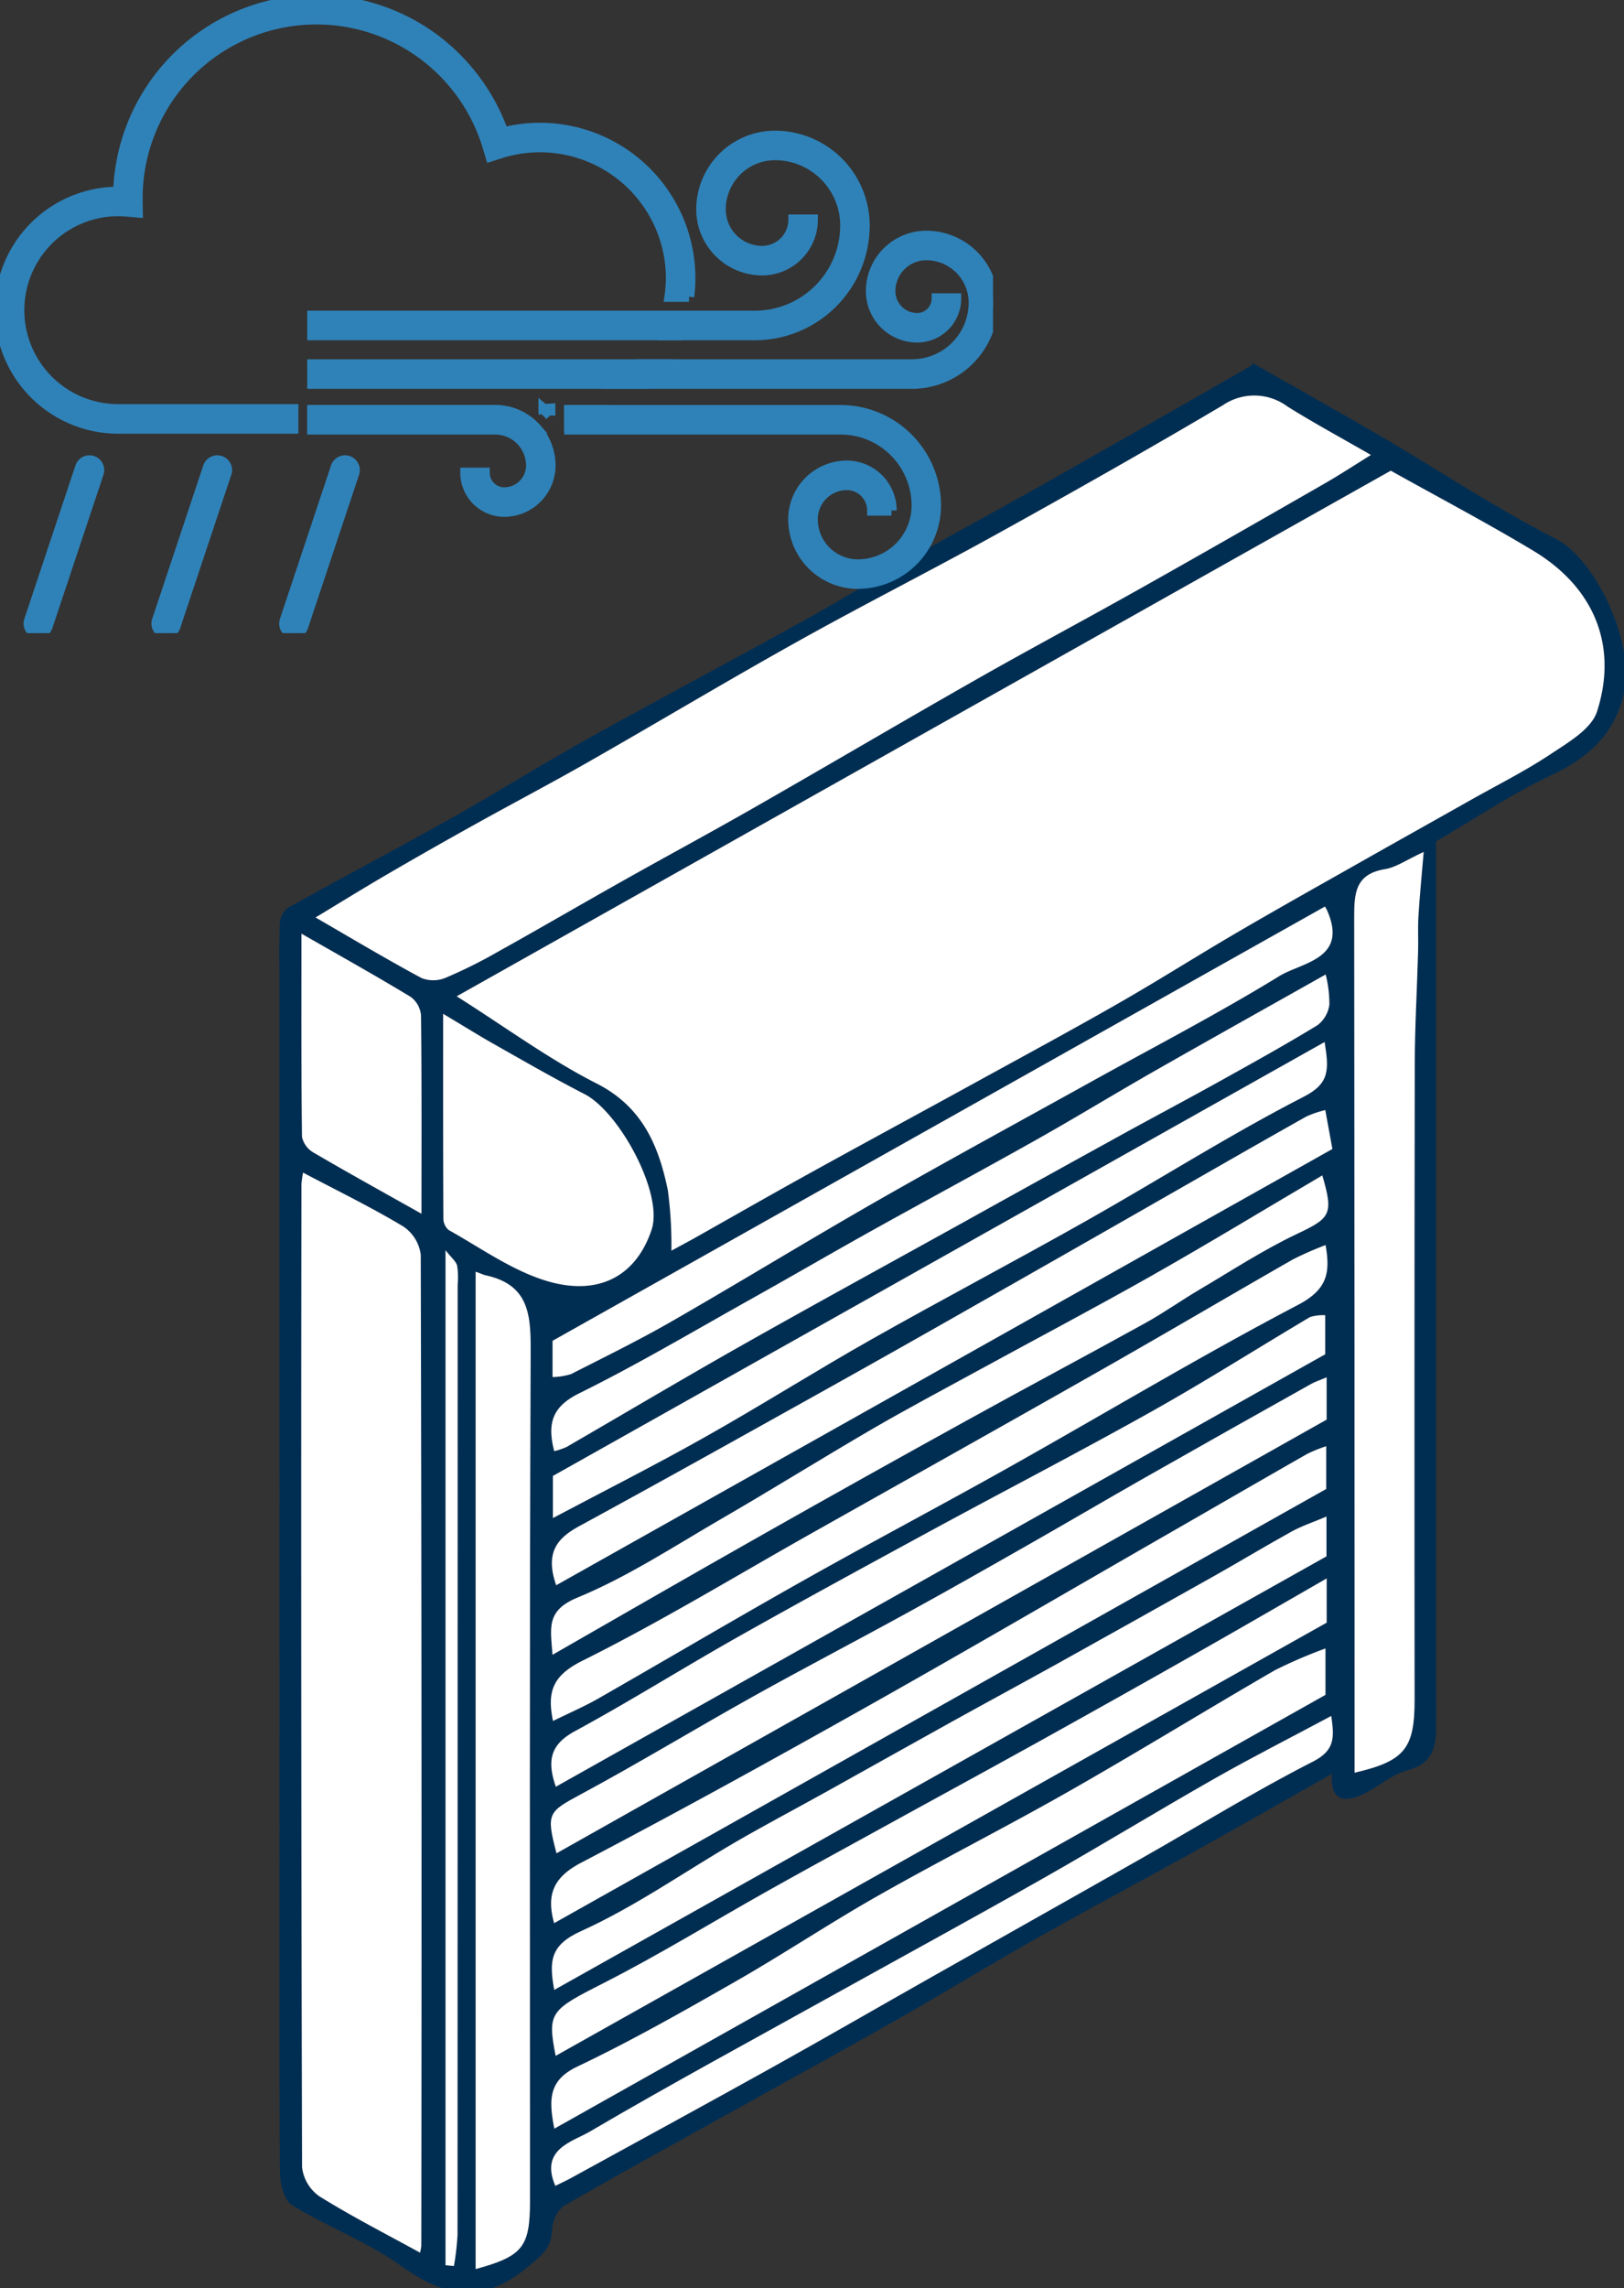 <?xml version="1.0" encoding="UTF-8"?> <svg xmlns="http://www.w3.org/2000/svg" xmlns:xlink="http://www.w3.org/1999/xlink" width="157" height="221.085" viewBox="0 0 157 221.085"><rect x="0" y="0" width="157" height="221.085" fill="#333333" stroke="none"/><defs><clipPath id="clip-path"><rect id="Rectangle_1427" data-name="Rectangle 1427" width="130" height="186" transform="translate(0 0)" fill="none" stroke="rgba(0,0,0,0)" stroke-width="1"></rect></clipPath><clipPath id="clip-path-2"><rect id="Rectangle_1420" data-name="Rectangle 1420" width="96" height="61.17" fill="#2f82b8" stroke="#2f82b8" stroke-width="1"></rect></clipPath></defs><g id="Groupe_274" data-name="Groupe 274" transform="translate(-422 -1908.915)"><g id="Groupe_272" data-name="Groupe 272" transform="translate(449 1944)"><g id="Groupe_265" data-name="Groupe 265" transform="translate(0 0)" clip-path="url(#clip-path)"><path id="Tracé_367" data-name="Tracé 367" d="M94.112,0c4.414,2.515,8.657,4.888,12.85,7.338,3.178,1.858,6.278,3.846,9.444,5.722,2.281,1.346,4.571,2.678,6.929,3.873,4.047,2.056,7.666,10.193,6.707,14.743-.876,4.169-3.479,6.444-7.181,8.193-3.763,1.778-7.249,4.136-11.039,6.346v2.926q0,40.919.018,81.831c0,2.249.068,4.219-2.8,4.991-1.654.447-3.039,1.823-4.663,2.476-1.447.58-2.834.391-2.595-2.154-4.583,2.589-8.855,5.036-13.157,7.426-5.19,2.885-10.438,5.675-15.61,8.592-4.476,2.527-8.858,5.213-13.326,7.752-4.976,2.834-10.006,5.592-15.015,8.376-5.764,3.207-11.554,6.37-17.264,9.672a3.2,3.2,0,0,0-1.041,2.323c-.092,1.743-1.018,2.4-2.343,3.509-4.326,3.6-7.971,2.971-12.228-.083-3.26-2.337-7.142-3.787-10.586-5.9-.757-.467-1.142-2.065-1.151-3.145C-.015,163.266.02,151.727.02,140.188q0-40.129-.009-80.254c0-1.976-.047-3.962.053-5.938A1.988,1.988,0,0,1,.9,52.585c5.243-2.917,10.551-5.716,15.785-8.654,4.426-2.485,8.728-5.187,13.16-7.657,6.891-3.834,13.87-7.521,20.767-11.349C54.8,22.6,58.88,20.1,63.037,17.731,66.57,15.714,70.159,13.8,73.7,11.793Q83.8,6.077,93.869.3a.808.808,0,0,0,.243-.3M107.45,10.391Q62.271,35.8,17.148,61.174c4.787,3.027,8.962,6.1,13.521,8.417,4.429,2.249,6,5.994,6.894,10.314a40.231,40.231,0,0,1,.346,5.846c.834-.453,1.565-.837,2.284-1.246,3.645-2.047,7.272-4.13,10.935-6.154,5.314-2.935,10.654-5.82,15.974-8.74,4.663-2.559,9.343-5.083,13.962-7.722,3.861-2.21,7.622-4.6,11.468-6.846,3.938-2.3,7.92-4.533,11.888-6.781,3.553-2.012,7.119-4,10.672-6.006,2.624-1.482,5.334-2.834,7.84-4.5,1.683-1.121,3.908-2.408,4.453-4.086,2.039-6.32-.222-11.986-6.178-15.557C116.681,15.4,112,12.935,107.45,10.391M3.506,53.555c3.556,2.056,6.861,4.036,10.255,5.861a3.119,3.119,0,0,0,2.352-.047,47.788,47.788,0,0,0,5.036-2.509c4.053-2.26,8.065-4.6,12.113-6.873,4.228-2.379,8.506-4.678,12.716-7.086,7.133-4.077,14.211-8.249,21.35-12.308,5.225-2.971,10.53-5.793,15.767-8.74q9.014-5.059,17.965-10.228c1.547-.888,3.039-1.87,4.474-2.757-2.784-1.607-5.468-3.053-8.048-4.663a5.385,5.385,0,0,0-6.243-.154C84.053,8.3,76.774,12.415,69.463,16.462,63.07,20,56.54,23.306,50.155,26.865c-6.8,3.79-13.477,7.793-20.24,11.648-3.589,2.047-7.252,3.968-10.861,5.974q-4.358,2.428-8.669,4.929c-2.272,1.323-4.509,2.71-6.879,4.139M2.3,78.21a10.017,10.017,0,0,0-.157,1.121q-.013,47.478.056,94.959a3.99,3.99,0,0,0,1.692,2.826c3.133,1.95,6.435,3.63,9.716,5.435a4.654,4.654,0,0,0,.121-.663q.013-47.868-.059-95.743a3.855,3.855,0,0,0-1.686-2.74c-3.053-1.828-6.269-3.391-9.684-5.2M110.633,47.226c-1.672.763-2.66,1.488-3.74,1.663-2.9.473-2.991,2.346-2.985,4.722q.1,39.325.041,78.656v3.917c4.834-1.127,5.8-2.323,5.8-7.015q0-30.676.015-61.351c.006-3.678.222-7.352.325-11.03.033-1.1-.035-2.216.03-3.317.112-1.867.3-3.728.509-6.246M18.982,87.778v96.364c4.556-1.252,5.258-2.118,5.258-6.595,0-27.2-.056-54.4.059-81.594.015-3.663.086-6.885-4.373-7.829-.163-.035-.317-.115-.944-.346M15.837,62.863c0,7.1-.009,13.447.024,19.794a1.453,1.453,0,0,0,.515,1.1c2.973,1.66,5.835,3.7,9.015,4.766,5.352,1.8,9.1-.275,10.607-4.823,1.151-3.482-3.124-11.364-6.5-13.089-2.947-1.506-5.817-3.166-8.7-4.793-1.465-.828-2.894-1.719-4.962-2.956M26.592,170.577c24.939-14.021,49.688-27.933,74.55-41.913v-4.482a45.865,45.865,0,0,0-4.914,2.115c-6.648,3.849-13.19,7.879-19.868,11.675-6.074,3.453-12.317,6.61-18.4,10.054-4.675,2.648-9.157,5.639-13.82,8.308-5.033,2.876-10.086,5.752-15.314,8.237-2.784,1.323-2.8,3.154-2.237,6.006m-.009-65.455a7.437,7.437,0,0,0,1.163-.391c5.678-3.287,11.32-6.639,17.033-9.87C51.756,90.92,58.785,87.08,65.792,83.2q7.86-4.358,15.728-8.7c3.139-1.728,6.308-3.4,9.438-5.145,3.169-1.76,6.337-3.515,9.426-5.4a2.991,2.991,0,0,0,1.133-1.988,11.627,11.627,0,0,0-.358-2.9c-5.524,3.113-11.063,6.2-16.569,9.341-3.811,2.175-7.559,4.465-11.385,6.616-5.293,2.976-10.642,5.852-15.947,8.808-3.882,2.16-7.719,4.4-11.6,6.565-5.527,3.089-10.98,6.326-16.648,9.128-2.595,1.284-3.142,2.876-2.429,5.6m-.166-7.16a6.732,6.732,0,0,0,1.781-.284c3.272-1.666,6.577-3.281,9.758-5.11C44.6,88.754,51.134,84.751,57.78,80.949c6.8-3.885,13.693-7.627,20.545-11.429,6.133-3.405,12.373-6.627,18.344-10.293,2.2-1.349,6.7-1.651,4.633-6.346a3.51,3.51,0,0,0-.21-.379q-37.377,21-74.674,41.954Zm74.642-32.371-74.6,41.922v4.068c5.033-2.666,9.926-5.136,14.7-7.826,5.423-3.05,10.684-6.382,16.1-9.441,6.891-3.9,13.9-7.58,20.8-11.471C85.076,78.881,91.9,74.538,99.068,70.86c2.509-1.29,2.405-2.645,1.991-5.269m.062,6.574a10.529,10.529,0,0,0-1.852.633c-4.462,2.515-8.9,5.068-13.347,7.6Q76.709,85.657,67.5,90.9,59.814,95.265,52.1,99.58c-7.678,4.278-15.35,8.571-23.069,12.767-2.136,1.16-3.379,2.53-2.266,5.731q37.648-21.152,75.038-42.155c-.237-1.3-.453-2.476-.686-3.758M26.415,124.791c6.982-4,13.7-7.876,20.453-11.693q9.786-5.534,19.631-10.965c5.722-3.16,11.5-6.228,17.219-9.391,1.787-.988,3.459-2.181,5.219-3.219,3.127-1.843,6.181-3.843,9.447-5.394,3.219-1.527,3.568-1.861,2.45-5.654-5.509,3.246-10.941,6.545-16.471,9.678C78.78,91.314,73.1,94.3,67.472,97.379c-3.382,1.846-6.79,3.651-10.122,5.586-4.876,2.837-9.666,5.832-14.551,8.657-4.6,2.669-9.1,5.636-13.983,7.648-3.08,1.269-2.577,2.985-2.4,5.521m.05,6.4c1.636-.808,3.074-1.423,4.417-2.2,6.607-3.778,13.16-7.654,19.794-11.385,6.559-3.692,13.219-7.2,19.782-10.882C79.8,101.48,89,95.956,98.488,90.982c2.852-1.494,3.13-3.121,2.66-5.778a32.906,32.906,0,0,0-3.157,1.388c-6.193,3.544-12.338,7.166-18.542,10.69-9.323,5.293-18.675,10.524-28.013,15.785-7.346,4.139-14.566,8.533-22.1,12.287-2.823,1.4-3.482,2.9-2.867,5.835m.107,19.533q37.306-20.97,74.636-41.948V104.64a14.362,14.362,0,0,0-1.814.731c-4.616,2.636-9.216,5.3-13.826,7.947-9.707,5.58-19.382,11.222-29.143,16.708-9.009,5.059-18.06,10.054-27.214,14.841-2.627,1.37-3.447,3.006-2.639,5.855m74.665-39.285c-1.373.58-2.408.917-3.346,1.435-2.473,1.367-4.888,2.828-7.349,4.216q-7.62,4.287-15.261,8.533c-3.408,1.891-6.838,3.74-10.243,5.627-4.089,2.266-8.16,4.556-12.243,6.829-2.879,1.6-5.793,3.133-8.642,4.784-4.985,2.894-9.752,6.266-14.974,8.628-2.976,1.346-3.113,2.864-2.6,5.684q37.634-21.121,74.656-41.889Zm-74.5,26.1q37.4-21.01,74.381-41.782V91.985a4.322,4.322,0,0,0-1.467.175c-5.095,3.021-10.1,6.2-15.255,9.092-7.086,3.968-14.3,7.7-21.436,11.574-6.228,3.382-12.453,6.767-18.625,10.246-5.275,2.976-10.418,6.2-15.743,9.095-2.275,1.237-2.775,2.722-1.855,5.373m74.526-20.128c-4.187,2.405-8,4.624-11.844,6.8q-8.064,4.562-16.166,9.071c-5.5,3.05-11.03,6.05-16.545,9.083-3.21,1.763-6.423,3.512-9.616,5.308-5.222,2.935-10.341,6.086-15.675,8.8-5.178,2.639-5.542,2.814-4.7,7.065C51.6,149.57,76.378,135.658,101.26,121.69Zm-.009-19.421c-.716.3-1.115.423-1.473.624q-8.082,4.536-16.151,9.1c-3.772,2.145-7.512,4.346-11.284,6.491-3.882,2.21-7.767,4.414-11.684,6.565-4.938,2.71-9.935,5.311-14.853,8.054-5.565,3.1-11.018,6.414-16.625,9.435-3.181,1.713-3.408,1.823-2.382,5.716q37.27-20.978,74.452-41.9ZM101.7,130.7c-3.92,2.095-7.63,3.976-11.243,6.033-5.571,3.163-11.045,6.506-16.622,9.663-6.719,3.811-13.506,7.506-20.261,11.261-7.861,4.364-15.776,8.639-23.527,13.193-1.7,1-4.888,1.692-3.358,5.249.553-.275,1.018-.482,1.462-.725,6.5-3.565,13.012-7.1,19.489-10.707,5.187-2.888,10.326-5.861,15.492-8.781,6.769-3.831,13.551-7.636,20.317-11.474,5.494-3.115,10.876-6.444,16.5-9.305,2.163-1.1,2.033-2.417,1.752-4.405M13.746,82.18c0-6.613.03-12.882-.044-19.152a2.476,2.476,0,0,0-.994-1.8C9.387,59.218,6,57.33,2.142,55.12c0,6.98-.027,13.308.053,19.631a2.329,2.329,0,0,0,1.13,1.527c3.308,1.938,6.66,3.787,10.42,5.9m2.323,101.586c.272.027.547.053.817.077a26.492,26.492,0,0,0,.346-3q.022-45.911.012-91.82a7.519,7.519,0,0,0-.05-1.828c-.109-.417-.544-.752-1.124-1.494Z" transform="translate(0 0.001)" fill="#002e53" stroke="rgba(0,0,0,0)" stroke-width="1"></path><path id="Tracé_368" data-name="Tracé 368" d="M96.1,3.512c4.547,2.542,9.231,5.006,13.755,7.722,5.956,3.571,8.219,9.237,6.181,15.557-.544,1.681-2.769,2.968-4.456,4.089-2.5,1.663-5.213,3.015-7.84,4.5-3.55,2-7.116,3.994-10.669,6.006C89.1,43.632,85.115,45.86,81.18,48.164c-3.846,2.246-7.6,4.633-11.468,6.843-4.618,2.642-9.3,5.163-13.962,7.725-5.32,2.92-10.66,5.8-15.974,8.74-3.66,2.021-7.29,4.1-10.932,6.154-.722.405-1.453.79-2.287,1.246a40.273,40.273,0,0,0-.346-5.849c-.894-4.32-2.465-8.062-6.894-10.311C14.758,60.4,10.586,57.321,5.8,54.295L96.1,3.512" transform="translate(11.352 6.879)" fill="#fff" stroke="rgba(0,0,0,0)" stroke-width="1"></path><path id="Tracé_369" data-name="Tracé 369" d="M1.185,51.486c2.37-1.429,4.607-2.817,6.879-4.139q4.309-2.512,8.669-4.929c3.613-2.006,7.272-3.929,10.861-5.974,6.764-3.858,13.444-7.858,20.243-11.648,6.382-3.562,12.912-6.861,19.305-10.4,7.311-4.047,14.589-8.16,21.779-12.412a5.384,5.384,0,0,1,6.243.151c2.58,1.61,5.263,3.059,8.048,4.666-1.435.885-2.926,1.867-4.474,2.757-5.977,3.429-11.956,6.855-17.965,10.228-5.237,2.944-10.542,5.766-15.767,8.737-7.139,4.059-14.216,8.234-21.35,12.308-4.21,2.411-8.488,4.71-12.716,7.089-4.047,2.275-8.059,4.613-12.113,6.873A47.788,47.788,0,0,1,13.792,57.3a3.1,3.1,0,0,1-2.352.044c-3.394-1.823-6.7-3.8-10.255-5.858" transform="translate(2.321 2.07)" fill="#fff" stroke="rgba(0,0,0,0)" stroke-width="1"></path><path id="Tracé_370" data-name="Tracé 370" d="M.886,26.434c3.414,1.8,6.63,3.367,9.684,5.2a3.862,3.862,0,0,1,1.692,2.74q.12,47.873.053,95.743a4.261,4.261,0,0,1-.121.663c-3.281-1.8-6.58-3.485-9.716-5.435a3.986,3.986,0,0,1-1.689-2.826Q.66,75.032.729,27.555a10.8,10.8,0,0,1,.157-1.121" transform="translate(1.413 51.776)" fill="#fff" stroke="rgba(0,0,0,0)" stroke-width="1"></path><path id="Tracé_371" data-name="Tracé 371" d="M41.843,15.962c-.21,2.521-.4,4.379-.509,6.246-.065,1.1,0,2.213-.03,3.317-.1,3.681-.32,7.355-.325,11.03q-.049,30.676-.015,61.351c0,4.692-.97,5.891-5.8,7.015V101q0-39.325-.038-78.656c-.006-2.376.083-4.246,2.982-4.722,1.083-.175,2.071-.9,3.74-1.663" transform="translate(68.791 31.265)" fill="#fff" stroke="rgba(0,0,0,0)" stroke-width="1"></path><path id="Tracé_372" data-name="Tracé 372" d="M6.416,29.668c.627.231.781.311.941.346,4.459.947,4.391,4.166,4.376,7.832-.115,27.2-.065,54.392-.062,81.594,0,4.474-.7,5.34-5.255,6.592Z" transform="translate(12.567 58.111)" fill="#fff" stroke="rgba(0,0,0,0)" stroke-width="1"></path><path id="Tracé_373" data-name="Tracé 373" d="M5.354,21.247c2.068,1.237,3.5,2.13,4.962,2.956C13.2,25.83,16.067,27.49,19.014,29c3.376,1.725,7.651,9.607,6.5,13.089-1.5,4.547-5.255,6.619-10.607,4.823C11.727,45.84,8.866,43.8,5.9,42.141a1.446,1.446,0,0,1-.518-1.1c-.033-6.346-.024-12.693-.024-19.794" transform="translate(10.484 41.617)" fill="#fff" stroke="rgba(0,0,0,0)" stroke-width="1"></path><path id="Tracé_374" data-name="Tracé 374" d="M9.179,88.367c-.559-2.852-.547-4.684,2.24-6.006C16.644,79.876,21.7,77,26.733,74.124c4.663-2.669,9.142-5.66,13.82-8.308,6.077-3.444,12.323-6.6,18.394-10.054,6.678-3.8,13.219-7.826,19.868-11.675a46.126,46.126,0,0,1,4.914-2.115v4.482C58.867,60.434,34.12,74.346,9.179,88.367" transform="translate(17.411 82.21)" fill="#fff" stroke="rgba(0,0,0,0)" stroke-width="1"></path><path id="Tracé_375" data-name="Tracé 375" d="M9.173,66.023c-.71-2.728-.166-4.32,2.429-5.6,5.669-2.8,11.122-6.039,16.648-9.128,3.879-2.166,7.722-4.405,11.6-6.565,5.308-2.956,10.66-5.832,15.95-8.808,3.826-2.151,7.571-4.441,11.382-6.616,5.509-3.139,11.045-6.228,16.569-9.341a11.627,11.627,0,0,1,.358,2.9,2.979,2.979,0,0,1-1.133,1.988c-3.089,1.888-6.258,3.642-9.423,5.4C70.418,32,67.249,33.673,64.11,35.4q-7.873,4.336-15.728,8.7c-7.006,3.879-14.033,7.719-21.013,11.66-5.71,3.231-11.352,6.583-17.03,9.87a7.493,7.493,0,0,1-1.166.391" transform="translate(17.408 39.1)" fill="#fff" stroke="rgba(0,0,0,0)" stroke-width="1"></path><path id="Tracé_376" data-name="Tracé 376" d="M8.929,63.205V59.7Q46.2,38.76,83.6,17.745a3.51,3.51,0,0,1,.21.379c2.065,4.7-2.429,5-4.633,6.346-5.971,3.663-12.21,6.888-18.344,10.293-6.852,3.8-13.743,7.545-20.545,11.429-6.645,3.8-13.178,7.8-19.823,11.619-3.181,1.828-6.485,3.444-9.758,5.11a6.732,6.732,0,0,1-1.781.284" transform="translate(17.489 34.757)" fill="#fff" stroke="rgba(0,0,0,0)" stroke-width="1"></path><path id="Tracé_377" data-name="Tracé 377" d="M83.542,22.169c.417,2.627.521,3.982-1.991,5.269-7.169,3.678-13.989,8.021-21.013,11.983C53.645,43.312,46.63,47,39.739,50.892c-5.414,3.059-10.675,6.391-16.1,9.441-4.772,2.692-9.669,5.163-14.7,7.826V64.09c24.7-13.876,49.448-27.788,74.6-41.921" transform="translate(17.514 43.423)" fill="#fff" stroke="rgba(0,0,0,0)" stroke-width="1"></path><path id="Tracé_378" data-name="Tracé 378" d="M83.675,24.391c.234,1.281.45,2.462.686,3.758Q46.935,49.171,9.323,70.3c-1.112-3.2.13-4.571,2.266-5.731,7.719-4.2,15.391-8.488,23.069-12.767q7.713-4.3,15.391-8.678,9.222-5.232,18.427-10.5c4.447-2.536,8.885-5.092,13.347-7.6a10.068,10.068,0,0,1,1.852-.633" transform="translate(17.447 47.775)" fill="#fff" stroke="rgba(0,0,0,0)" stroke-width="1"></path><path id="Tracé_379" data-name="Tracé 379" d="M9.022,72.839c-.178-2.536-.678-4.252,2.4-5.521,4.882-2.012,9.379-4.982,13.983-7.648,4.882-2.826,9.675-5.82,14.551-8.657,3.331-1.935,6.74-3.743,10.122-5.589,5.63-3.077,11.308-6.062,16.891-9.225,5.53-3.13,10.962-6.432,16.471-9.675,1.118,3.793.769,4.124-2.45,5.654-3.266,1.547-6.323,3.55-9.447,5.394-1.76,1.038-3.432,2.231-5.219,3.219-5.722,3.16-11.5,6.228-17.219,9.391q-9.844,5.428-19.631,10.965C22.724,64.963,16,68.839,9.022,72.839" transform="translate(17.393 51.953)" fill="#fff" stroke="rgba(0,0,0,0)" stroke-width="1"></path><path id="Tracé_380" data-name="Tracé 380" d="M9.084,74.78c-.615-2.932.047-4.429,2.87-5.835,7.539-3.752,14.755-8.148,22.1-12.284C43.4,51.4,52.748,46.166,62.071,40.873c6.2-3.521,12.35-7.145,18.542-10.687A31.873,31.873,0,0,1,83.77,28.8c.467,2.654.192,4.281-2.66,5.775-9.483,4.976-18.687,10.5-28.033,15.743C46.514,54,39.854,57.507,33.3,61.2,26.661,64.933,20.111,68.806,13.5,72.587c-1.346.772-2.781,1.388-4.42,2.192" transform="translate(17.379 56.409)" fill="#fff" stroke="rgba(0,0,0,0)" stroke-width="1"></path><path id="Tracé_381" data-name="Tracé 381" d="M9.177,81.448c-.8-2.849.012-4.485,2.642-5.855,9.151-4.787,18.2-9.781,27.211-14.841,9.764-5.485,19.436-11.128,29.143-16.708C72.783,41.4,77.384,38.731,82,36.1a14.24,14.24,0,0,1,1.817-.731V39.5Q46.421,60.519,9.177,81.448" transform="translate(17.394 69.273)" fill="#fff" stroke="rgba(0,0,0,0)" stroke-width="1"></path><path id="Tracé_382" data-name="Tracé 382" d="M83.794,37.664V41.51Q46.732,62.3,9.137,83.4c-.515-2.82-.379-4.337,2.6-5.684,5.222-2.361,9.988-5.731,14.974-8.628,2.849-1.651,5.764-3.184,8.642-4.784,4.083-2.272,8.154-4.562,12.243-6.829,3.405-1.885,6.835-3.734,10.243-5.627Q65.475,47.6,73.1,43.315c2.462-1.388,4.876-2.849,7.349-4.216.938-.515,1.973-.855,3.346-1.435" transform="translate(17.443 73.772)" fill="#fff" stroke="rgba(0,0,0,0)" stroke-width="1"></path><path id="Tracé_383" data-name="Tracé 383" d="M9.326,76.645c-.923-2.651-.423-4.136,1.855-5.373,5.326-2.891,10.465-6.119,15.74-9.095,6.172-3.479,12.4-6.864,18.625-10.246,7.136-3.873,14.353-7.607,21.436-11.574,5.16-2.891,10.163-6.071,15.258-9.092a4.322,4.322,0,0,1,1.467-.175v3.772Q46.738,55.632,9.326,76.645" transform="translate(17.409 60.896)" fill="#fff" stroke="rgba(0,0,0,0)" stroke-width="1"></path><path id="Tracé_384" data-name="Tracé 384" d="M83.8,39.684v4.275C58.922,57.93,34.14,71.842,9.261,85.813c-.84-4.255-.479-4.426,4.7-7.065,5.334-2.716,10.453-5.867,15.675-8.8,3.2-1.8,6.406-3.547,9.616-5.308C44.765,61.6,50.295,58.6,55.795,55.551q8.1-4.491,16.166-9.068c3.843-2.178,7.657-4.4,11.844-6.8" transform="translate(17.456 77.729)" fill="#fff" stroke="rgba(0,0,0,0)" stroke-width="1"></path><path id="Tracé_385" data-name="Tracé 385" d="M83.871,33.12V37.2Q46.654,58.147,9.419,79.1c-1.027-3.891-.8-4,2.382-5.716,5.607-3.021,11.06-6.332,16.625-9.435,4.917-2.743,9.915-5.343,14.853-8.054,3.917-2.148,7.8-4.352,11.684-6.565,3.772-2.145,7.512-4.346,11.284-6.491q8.059-4.576,16.151-9.1c.358-.2.757-.323,1.473-.624" transform="translate(17.381 64.872)" fill="#fff" stroke="rgba(0,0,0,0)" stroke-width="1"></path><path id="Tracé_386" data-name="Tracé 386" d="M84.3,44.176c.281,1.988.411,3.3-1.755,4.4-5.621,2.861-11,6.19-16.5,9.308C59.281,61.724,52.5,65.529,45.731,69.36c-5.166,2.92-10.308,5.894-15.492,8.778-6.477,3.6-12.989,7.145-19.489,10.71-.447.243-.908.45-1.465.725-1.527-3.556,1.66-4.255,3.358-5.252C20.4,79.769,28.31,75.5,36.171,71.13c6.758-3.752,13.545-7.447,20.264-11.258,5.577-3.16,11.048-6.5,16.619-9.666,3.615-2.053,7.326-3.935,11.246-6.03" transform="translate(17.399 86.527)" fill="#fff" stroke="rgba(0,0,0,0)" stroke-width="1"></path><path id="Tracé_387" data-name="Tracé 387" d="M12.331,45.69c-3.76-2.115-7.113-3.965-10.418-5.9A2.324,2.324,0,0,1,.78,38.261C.7,31.938.727,25.61.727,18.63c3.855,2.21,7.246,4.1,10.565,6.113a2.476,2.476,0,0,1,.994,1.8c.074,6.269.044,12.539.044,19.152" transform="translate(1.415 36.491)" fill="#fff" stroke="rgba(0,0,0,0)" stroke-width="1"></path><path id="Tracé_388" data-name="Tracé 388" d="M5.431,127.029V28.967c.58.743,1.015,1.077,1.124,1.494a7.519,7.519,0,0,1,.05,1.828q0,45.907-.012,91.82a26.492,26.492,0,0,1-.346,3c-.269-.024-.544-.05-.817-.077" transform="translate(10.638 56.738)" fill="#fff" stroke="rgba(0,0,0,0)" stroke-width="1"></path></g></g><g id="Groupe_275" data-name="Groupe 275" transform="translate(422 1908.915)"><g id="Groupe_253" data-name="Groupe 253" transform="translate(0 0)" clip-path="url(#clip-path-2)"><path id="Tracé_343" data-name="Tracé 343" d="M2.187,36.863a.969.969,0,0,1-.293-.046.923.923,0,0,1-.584-1.173L6.252,20.815a.927.927,0,0,1,1.759.586L3.067,36.231a.928.928,0,0,1-.88.633" transform="translate(1.518 24.308)" fill="#2f82b8" stroke="#2f82b8" stroke-width="1"></path><path id="Tracé_344" data-name="Tracé 344" d="M7.793,36.863a.969.969,0,0,1-.293-.046.926.926,0,0,1-.584-1.173l4.942-14.829a.927.927,0,1,1,1.759.586L8.672,36.231a.924.924,0,0,1-.88.633" transform="translate(8.271 24.308)" fill="#2f82b8" stroke="#2f82b8" stroke-width="1"></path><path id="Tracé_345" data-name="Tracé 345" d="M13.4,36.863a.983.983,0,0,1-.3-.046.926.926,0,0,1-.584-1.173l4.942-14.829a.927.927,0,1,1,1.759.586L14.277,36.231a.923.923,0,0,1-.877.633" transform="translate(15.021 24.308)" fill="#2f82b8" stroke="#2f82b8" stroke-width="1"></path><path id="Tracé_346" data-name="Tracé 346" d="M24.969,17.977v1.49a14.469,14.469,0,0,0,4.1-1.49Z" transform="translate(30.073 21.653)" fill="#2f82b8" stroke="#2f82b8" stroke-width="1"></path><path id="Tracé_347" data-name="Tracé 347" d="M24.474,18.569v-.653c-.209.015-.419.026-.633.033a6.987,6.987,0,0,1,.633.619" transform="translate(28.714 21.579)" fill="#2f82b8" stroke="#2f82b8" stroke-width="1"></path><path id="Tracé_348" data-name="Tracé 348" d="M29.1,15.973a12.9,12.9,0,0,1-2.019,1.856h2.839a14.839,14.839,0,0,0,1.545-1.856Z" transform="translate(32.62 19.239)" fill="#2f82b8" stroke="#2f82b8" stroke-width="1"></path><path id="Tracé_349" data-name="Tracé 349" d="M28.344,39.629v-.084H11.43a9.578,9.578,0,0,1,0-19.156c.276,0,.562.013.851.04l1.027.09-.02-1.032c0-.11,0-.22,0-.333A17.3,17.3,0,0,1,47.161,14.2l.271.908.9-.291A12.676,12.676,0,0,1,64.874,26.878a12.866,12.866,0,0,1-.139,1.786h1.878a14.042,14.042,0,0,0,.115-1.786A14.529,14.529,0,0,0,48.656,12.8a19.348,19.348,0,0,0-6.527-8.926,19.154,19.154,0,0,0-30.69,14.666H11.43a11.431,11.431,0,0,0,0,22.862H28.344Z" transform="translate(0 0.001)" fill="#2f82b8" stroke="#2f82b8" stroke-width="1"></path><path id="Tracé_350" data-name="Tracé 350" d="M35.327,19.747a5.322,5.322,0,0,0-3.959-1.77H13.7v1.77Z" transform="translate(16.497 21.653)" fill="#2f82b8" stroke="#2f82b8" stroke-width="1"></path><path id="Tracé_351" data-name="Tracé 351" d="M28.853,15.7h2.041a13.992,13.992,0,0,0,.619-1.856H29.585a12.639,12.639,0,0,1-.732,1.856" transform="translate(34.751 16.675)" fill="#2f82b8" stroke="#2f82b8" stroke-width="1"></path><path id="Tracé_352" data-name="Tracé 352" d="M32.25,27.782a4.465,4.465,0,0,0,4.46-4.46,5.348,5.348,0,0,0-5.341-5.346H13.7v1.854H31.369a3.5,3.5,0,0,1,3.49,3.492,2.611,2.611,0,0,1-2.608,2.606,1.9,1.9,0,0,1-1.9-1.9H28.5a3.761,3.761,0,0,0,3.754,3.754" transform="translate(16.498 21.653)" fill="#2f82b8" stroke="#2f82b8" stroke-width="1"></path><path id="Tracé_353" data-name="Tracé 353" d="M13.7,24.616H71.674a7.839,7.839,0,0,0,7.828-7.83,6.455,6.455,0,0,0-6.448-6.448,5.348,5.348,0,0,0-5.343,5.343,4.465,4.465,0,0,0,4.46,4.462,3.758,3.758,0,0,0,3.754-3.754H74.07a1.9,1.9,0,0,1-1.9,1.9,2.608,2.608,0,0,1-2.606-2.608,3.493,3.493,0,0,1,3.49-3.49,4.6,4.6,0,0,1,4.594,4.594,5.982,5.982,0,0,1-5.974,5.974H13.7Z" transform="translate(16.498 12.452)" fill="#2f82b8" stroke="#2f82b8" stroke-width="1"></path><path id="Tracé_354" data-name="Tracé 354" d="M52.851,34.739A7.558,7.558,0,0,0,60.4,27.187a9.219,9.219,0,0,0-9.208-9.21H24.97v1.854H51.2a7.365,7.365,0,0,1,7.356,7.356,5.7,5.7,0,0,1-5.7,5.7,4.375,4.375,0,0,1-4.371-4.371A3.317,3.317,0,0,1,51.793,25.2a2.469,2.469,0,0,1,2.465,2.467h1.854a4.324,4.324,0,0,0-4.318-4.321,5.175,5.175,0,0,0-5.169,5.169,6.233,6.233,0,0,0,6.227,6.225" transform="translate(30.074 21.653)" fill="#2f82b8" stroke="#2f82b8" stroke-width="1"></path><path id="Tracé_355" data-name="Tracé 355" d="M13.7,25.2H56.49a10.6,10.6,0,0,0,10.59-10.59,8.667,8.667,0,0,0-8.659-8.657,7.12,7.12,0,0,0-7.111,7.109,5.882,5.882,0,0,0,5.877,5.875,4.89,4.89,0,0,0,4.883-4.885H60.218a3.036,3.036,0,0,1-3.031,3.031,4.027,4.027,0,0,1-4.023-4.021,5.267,5.267,0,0,1,5.258-5.258,6.813,6.813,0,0,1,6.805,6.805,8.745,8.745,0,0,1-8.736,8.734H13.7Z" transform="translate(16.498 7.173)" fill="#2f82b8" stroke="#2f82b8" stroke-width="1"></path></g></g></g></svg> 